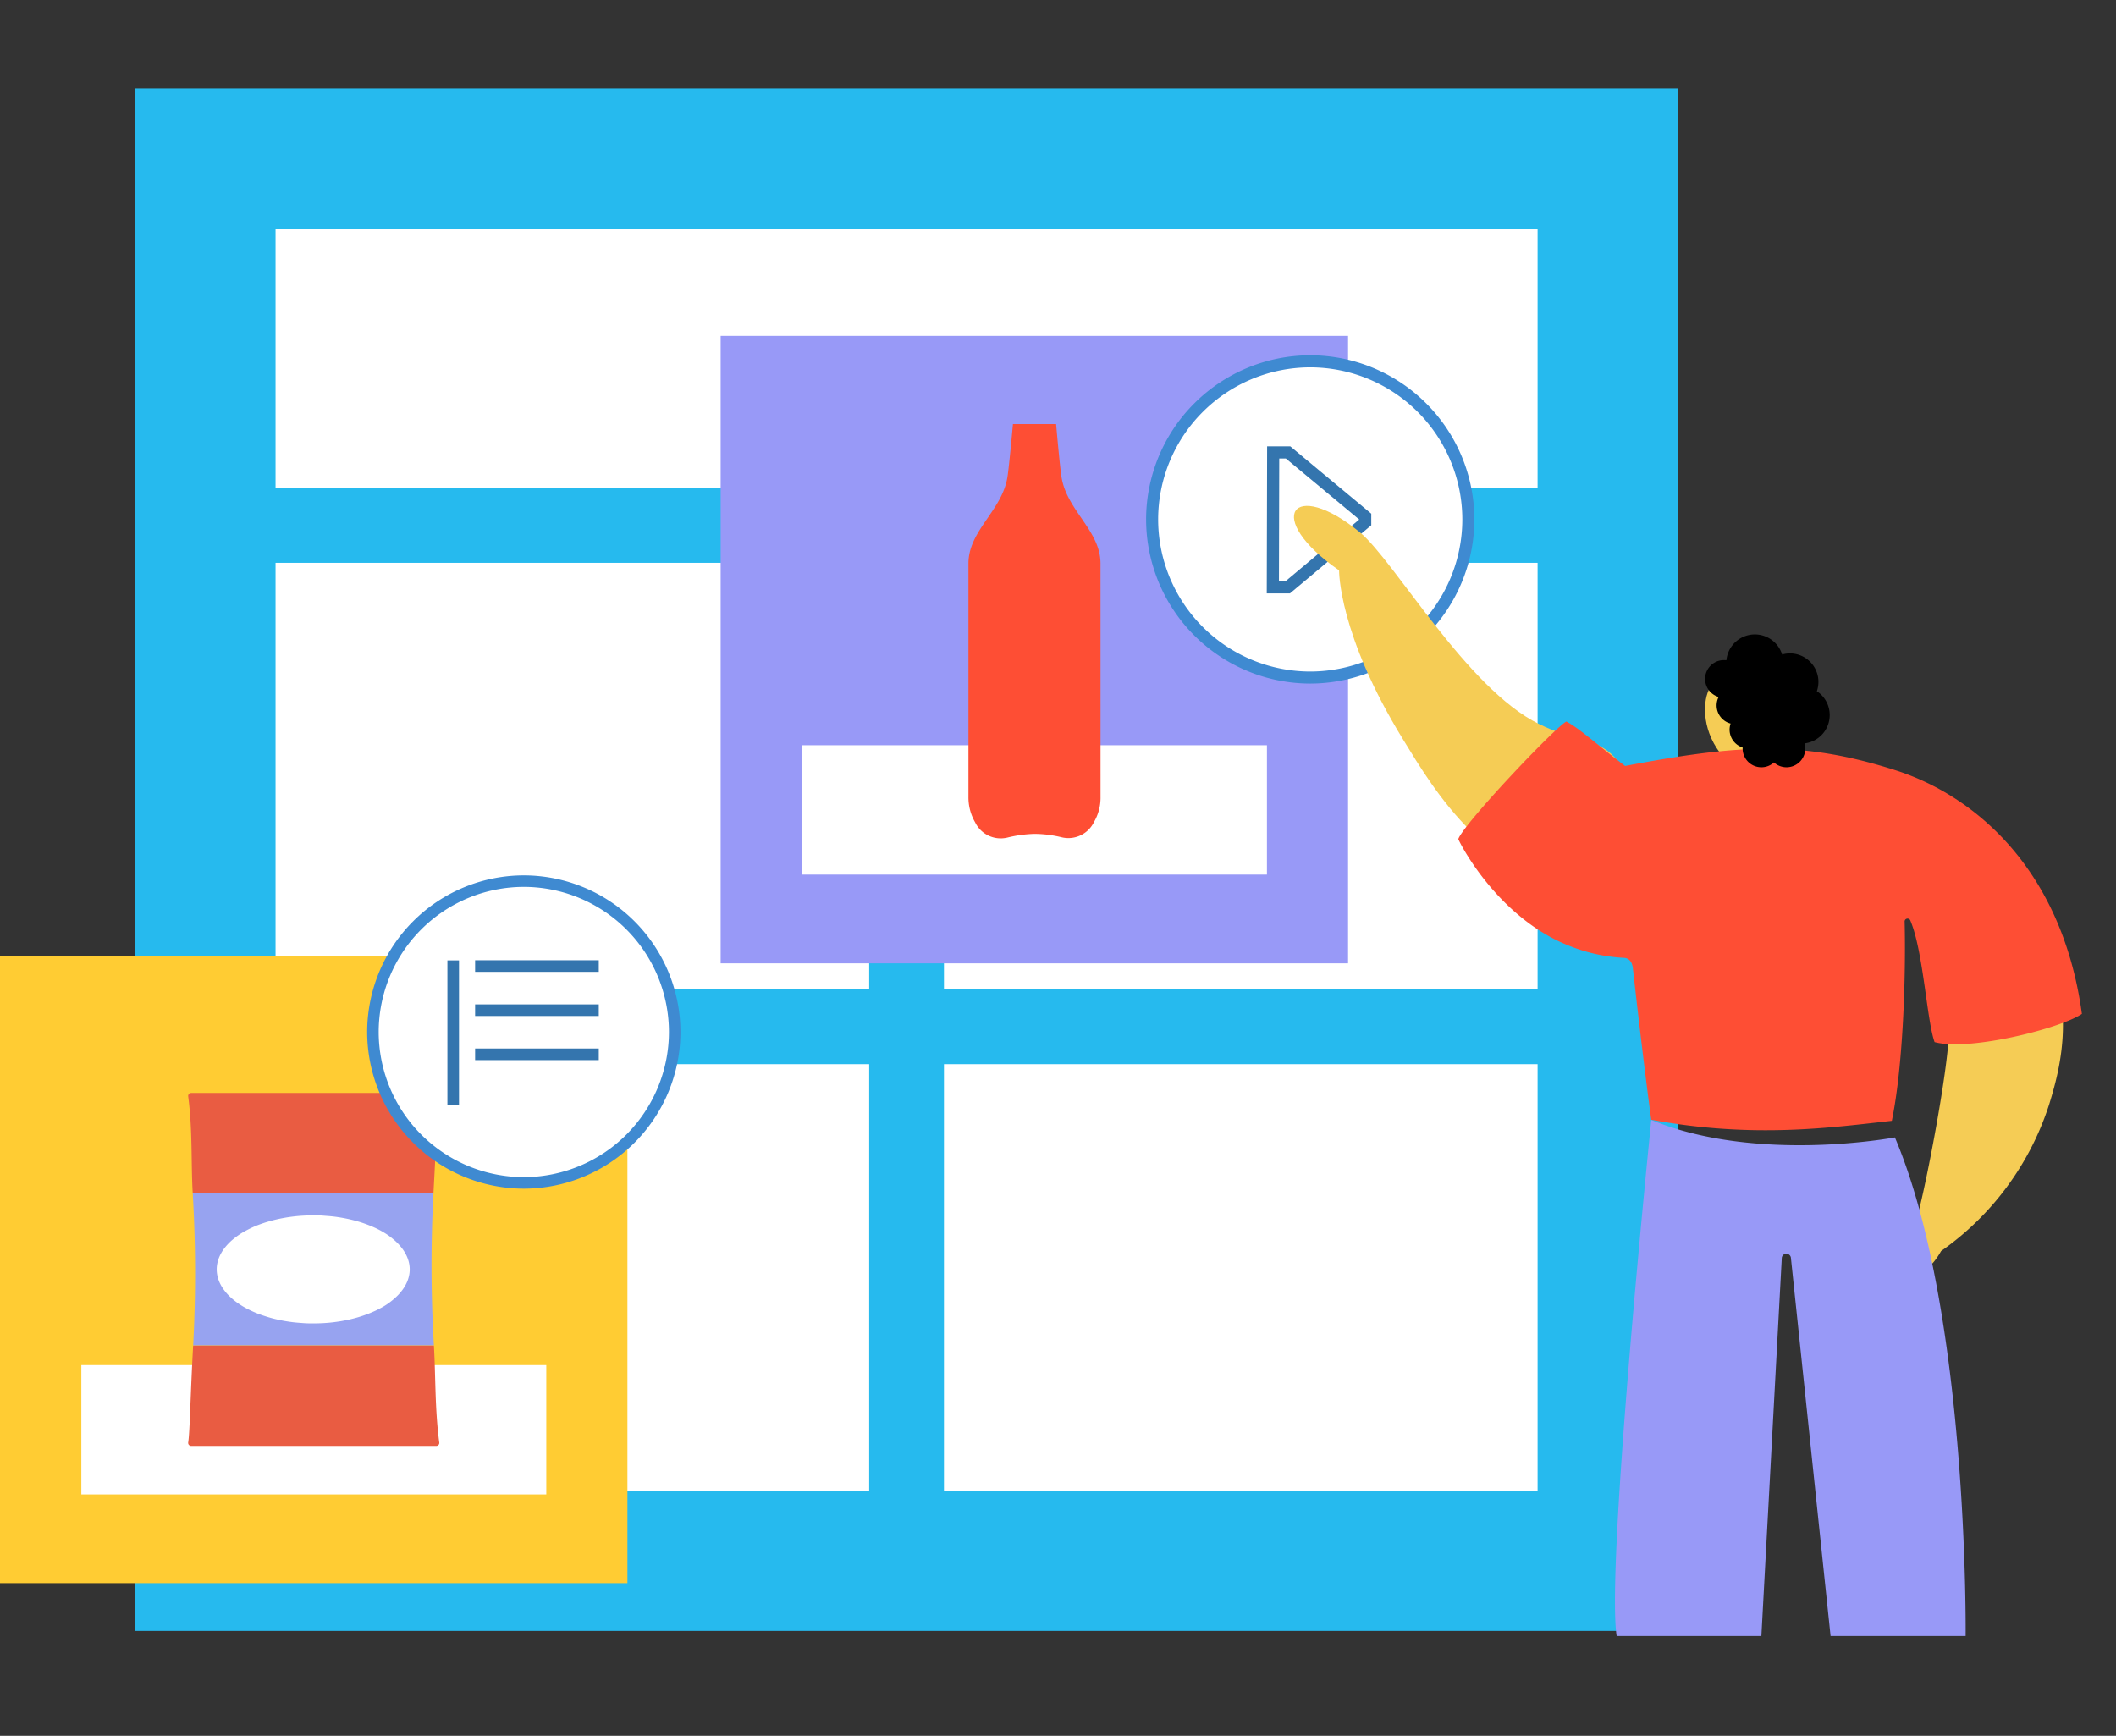 <svg xmlns="http://www.w3.org/2000/svg" width="512" height="420" viewBox="0 0 512 420">
  <rect x="0" y="0" width="512" height="420" fill="#333333" stroke="none"/>
  <g id="Raggruppa_4292" data-name="Raggruppa 4292" transform="translate(-1045 -2890)">
    <g id="Raggruppa_4117" data-name="Raggruppa 4117" transform="translate(-6190.301 4558.804)">
      <rect id="Rettangolo_1794" data-name="Rettangolo 1794" width="373.23" height="373.23" transform="translate(7268.046 -1647.416)" fill="#26baee"/>
      <g id="Raggruppa_3020" data-name="Raggruppa 3020" transform="translate(7301.975 -1613.486)">
        <rect id="Rettangolo_1795" data-name="Rettangolo 1795" width="143.637" height="103.204" transform="translate(0 80.866)" fill="#fff"/>
        <rect id="Rettangolo_1796" data-name="Rettangolo 1796" width="143.637" height="103.204" transform="translate(161.733 80.866)" fill="#fff"/>
        <rect id="Rettangolo_1797" data-name="Rettangolo 1797" width="143.637" height="103.204" transform="translate(161.733 202.166)" fill="#fff"/>
        <rect id="Rettangolo_1798" data-name="Rettangolo 1798" width="143.637" height="103.204" transform="translate(0 202.166)" fill="#fff"/>
        <rect id="Rettangolo_1799" data-name="Rettangolo 1799" width="305.37" height="62.77" fill="#fff"/>
      </g>
      <rect id="Rettangolo_1821" data-name="Rettangolo 1821" width="151.815" height="151.815" transform="translate(7409.672 -1587.535)" fill="#9899f7"/>
      <rect id="Rettangolo_1822" data-name="Rettangolo 1822" width="112.503" height="31.297" transform="translate(7429.353 -1488.487)" fill="#fff"/>
      <g id="Raggruppa_3275" data-name="Raggruppa 3275" transform="translate(7469.632 -1566.194)">
        <path id="Tracciato_2203" data-name="Tracciato 2203" d="M7602.278-1497.552c0-7.985-8.152-12.8-9.44-20.944-.433-2.735-1.3-12.8-1.3-12.8h-10.446s-.9,10.062-1.329,12.8c-1.287,8.145-9.439,12.959-9.439,20.944v56.463a12.014,12.014,0,0,0,1.617,6.157,6.88,6.88,0,0,0,7.759,3.7,30.738,30.738,0,0,1,6.6-.905,28.206,28.206,0,0,1,6.524.81A6.893,6.893,0,0,0,7600.7-1435a11.67,11.67,0,0,0,1.586-6.089Z" transform="translate(-7570.326 1531.292)" fill="#fe4e34"/>
      </g>
      <g id="Raggruppa_4111" data-name="Raggruppa 4111" transform="translate(7235.302 -1437.557)">
        <g id="Raggruppa_3276" data-name="Raggruppa 3276">
          <rect id="Rettangolo_1821-2" data-name="Rettangolo 1821" width="151.815" height="151.815" fill="#fc3"/>
          <rect id="Rettangolo_1822-2" data-name="Rettangolo 1822" width="112.503" height="31.297" transform="translate(19.68 99.048)" fill="#fff"/>
        </g>
        <path id="Tracciato_3607" data-name="Tracciato 3607" d="M7300.4-1189.088a.726.726,0,0,0,.6.835.721.721,0,0,0,.123.01h59.309a.726.726,0,0,0,.726-.725.851.851,0,0,0-.007-.1c-1.085-8.205-.859-16.07-1.3-23.47H7301.6C7300.906-1200.094,7300.813-1191.7,7300.4-1189.088Z" transform="translate(-7254.865 1306.85)" fill="#e95c42"/>
        <path id="Tracciato_3608" data-name="Tracciato 3608" d="M7361.146-1299.062a.725.725,0,0,0-.6-.829.8.8,0,0,0-.116-.009h-59.309a.732.732,0,0,0-.731.733.736.736,0,0,0,.006.093c1.092,8.2.666,16.07,1.1,23.47h58.244C7360.421-1288.083,7360.733-1296.474,7361.146-1299.062Z" transform="translate(-7254.863 1333.108)" fill="#e95c42"/>
        <path id="Tracciato_3609" data-name="Tracciato 3609" d="M7360.219-1265.166h-58.244a326.652,326.652,0,0,1,.106,36.777h58.245A328.158,328.158,0,0,1,7360.219-1265.166Z" transform="translate(-7255.34 1322.668)" fill="#97a3f0"/>
        <path id="Tracciato_3610" data-name="Tracciato 3610" d="M7333.646-1257.574c.766,0,1.524,0,2.29.066s1.51.106,2.262.186,1.49.186,2.222.313,1.451.266,2.156.433,1.4.345,2.076.546,1.331.426,1.964.665,1.25.492,1.843.759,1.159.559,1.7.865,1.051.619,1.538.952q.691.483,1.33,1.031a13.289,13.289,0,0,1,1.178,1.1,12.794,12.794,0,0,1,.979,1.158,9.859,9.859,0,0,1,.771,1.211,8.25,8.25,0,0,1,.56,1.244,8.1,8.1,0,0,1,.339,1.271,7.354,7.354,0,0,1,0,2.562,8.086,8.086,0,0,1-.339,1.271,8.247,8.247,0,0,1-.56,1.245,9.841,9.841,0,0,1-.771,1.2,12.162,12.162,0,0,1-.979,1.165,14.423,14.423,0,0,1-1.178,1.1q-.639.548-1.33,1.031a16.118,16.118,0,0,1-1.538.952c-.538.286-1.1.592-1.7.858s-1.2.526-1.843.765-1.291.459-1.964.665-1.364.386-2.076.552-1.424.307-2.156.432-1.471.227-2.222.313-1.5.146-2.262.186-1.524.06-2.29.06-1.53,0-2.29-.06-1.516-.106-2.269-.186-1.49-.193-2.223-.313-1.45-.273-2.155-.432-1.4-.346-2.07-.552-1.33-.419-2-.665-1.25-.492-1.836-.765-1.158-.559-1.7-.858-1.051-.619-1.538-.952a16.862,16.862,0,0,1-1.364-1.031,14.667,14.667,0,0,1-1.178-1.1,12.081,12.081,0,0,1-.978-1.165,9.848,9.848,0,0,1-.772-1.2,8.971,8.971,0,0,1-.559-1.245,8.088,8.088,0,0,1-.333-1.271,7.307,7.307,0,0,1,0-2.562,8.1,8.1,0,0,1,.333-1.271,9.02,9.02,0,0,1,.559-1.244,9.866,9.866,0,0,1,.772-1.211,12.784,12.784,0,0,1,.978-1.158,13.426,13.426,0,0,1,1.178-1.1,17.066,17.066,0,0,1,1.364-1.031,16.122,16.122,0,0,1,1.538-.952c.539-.286,1.111-.592,1.7-.865s1.2-.526,1.836-.759,1.292-.459,2-.665,1.365-.38,2.07-.546,1.424-.306,2.155-.433,1.472-.226,2.223-.313,1.5-.146,2.269-.186S7332.882-1257.574,7333.646-1257.574Z" transform="translate(-7257.833 1320.386)" fill="#fff"/>
      </g>
      <g id="Raggruppa_4113" data-name="Raggruppa 4113" transform="translate(7512.617 -1582.84)">
        <g id="Ellisse_1292" data-name="Ellisse 1292">
          <g id="Raggruppa_4112" data-name="Raggruppa 4112">
            <circle id="Ellisse_1423" data-name="Ellisse 1423" cx="38.255" cy="38.255" r="38.255" transform="translate(1.459 1.459)" fill="#fff"/>
            <path id="Tracciato_3611" data-name="Tracciato 3611" d="M7671.5-1475.664a39.759,39.759,0,0,1-39.713-39.714,39.758,39.758,0,0,1,39.713-39.713,39.758,39.758,0,0,1,39.713,39.713A39.759,39.759,0,0,1,7671.5-1475.664Zm0-76.51a36.838,36.838,0,0,0-36.8,36.8,36.838,36.838,0,0,0,36.8,36.8,36.837,36.837,0,0,0,36.8-36.8A36.837,36.837,0,0,0,7671.5-1552.174Z" transform="translate(-7631.783 1555.091)" fill="#3f8ad1"/>
          </g>
        </g>
        <g id="Tracciato_709" data-name="Tracciato 709" transform="translate(29.195 22.03)">
          <path id="Tracciato_3612" data-name="Tracciato 3612" d="M7679.133-1488.008h-5.609l.087-35.587h5.6l19.6,16.3v2.8Zm-2.659-2.943h1.59l17.8-14.913v-.05l-17.72-14.738h-1.6Z" transform="translate(-7673.523 1523.595)" fill="#3475ae"/>
        </g>
      </g>
      <g id="Raggruppa_4114" data-name="Raggruppa 4114" transform="translate(7548.394 -1546.401)">
        <path id="Tracciato_3613" data-name="Tracciato 3613" d="M7826.307-1440.04c-1.688,2.842-2.1,9.668,2.42,15.686,2.53,3.33,7.582,6.66,12.932,6.172s-6.284-14.332-8.326-18.172S7826.307-1440.04,7826.307-1440.04Z" transform="translate(-7725.67 1484.072)" fill="#f5cc55"/>
        <path id="Tracciato_3614" data-name="Tracciato 3614" d="M7903.273-1278.424a69.193,69.193,0,0,0,26.132-35.434c2.6-8.393,5.816-20.848.443-35.923-4.041-11.334-26.242-4.118-25.532,2.354,1.021,9.78,1.11,14.564.51,20.659-1.232,11.967-6.15,37.432-8.381,43.838C7892.117-1270.564,7898.877-1270.564,7903.273-1278.424Z" transform="translate(-7746.688 1458.73)" fill="#f5cc55"/>
        <path id="Tracciato_3615" data-name="Tracciato 3615" d="M7802.771-1290.566s-11.012,107.679-8.38,124.863h35.023l4.929-91.338a1.112,1.112,0,0,1,1.065-1.155,1.111,1.111,0,0,1,1.155,1.066l9.591,91.427h32.681s.832-78.339-17.117-120.645C7861.718-1286.348,7828.481-1279.987,7802.771-1290.566Z" transform="translate(-7716.311 1439.146)" fill="#9899f7"/>
        <path id="Tracciato_3616" data-name="Tracciato 3616" d="M7693.851-1487.391s-.221,15.4,15.542,41.007c7.4,12.056,21.014,35.367,46.812,35.678,19.373.234,10.779-28.185,1.777-33.569-8.337-4.984-6.938-1.609-15.8-5.961-17.406-8.547-34.89-39.4-43.293-46.357C7682.573-1509.981,7675.38-1500.146,7693.851-1487.391Z" transform="translate(-7682.933 1502.993)" fill="#f5cc55"/>
        <path id="Tracciato_3617" data-name="Tracciato 3617" d="M7845.791-1416.54c-23.235-7.482-38.687-6.194-65.651-1.11-7.293-5.55-10.7-8.825-14.2-10.757-2.753,1.388-24.8,24.689-26.165,28.452,1.266,2.8,10.546,19.537,27.02,25.887a41.249,41.249,0,0,0,12.933,2.842c1.454,0,2.142,1.11,2.3,2.542,1.588,14.264,3.331,28.518,4.44,36.633,24.911,4.63,43.949,1.832,58.214.266,2.786-13.432,3.418-35.656,3.1-48.166a.71.71,0,0,1,.648-.767.71.71,0,0,1,.728.467c3.13,7.249,3.985,24.234,5.872,29.418,8.359,2.287,30.539-3.331,35.646-6.827C7885.7-1393.772,7863.663-1410.789,7845.791-1416.54Z" transform="translate(-7700.018 1480.576)" fill="#fe4e34"/>
        <path id="Tracciato_3618" data-name="Tracciato 3618" d="M7855.313-1439.027a6.9,6.9,0,0,0-3.108-5.761,6.9,6.9,0,0,0-4.272-8.78,6.9,6.9,0,0,0-2.243-.378,6.646,6.646,0,0,0-1.887.277,6.917,6.917,0,0,0-8.658-4.55,6.917,6.917,0,0,0-4.83,5.938,4.551,4.551,0,0,0-5.113,3.91,4.552,4.552,0,0,0,3.237,4.971,4.541,4.541,0,0,0,2,6.1,4.556,4.556,0,0,0,.893.339,4.541,4.541,0,0,0,2.825,5.767l.084.028v.223a4.541,4.541,0,0,0,4.525,4.555,4.535,4.535,0,0,0,3.057-1.169,4.541,4.541,0,0,0,6.413-.329,4.54,4.54,0,0,0,1.169-3.057,4.907,4.907,0,0,0-.166-1.221A6.893,6.893,0,0,0,7855.313-1439.027Z" transform="translate(-7725.681 1489.63)"/>
      </g>
      <g id="Raggruppa_4116" data-name="Raggruppa 4116" transform="translate(7324.146 -1457.001)">
        <g id="Ellisse_1322" data-name="Ellisse 1322" transform="translate(0 0)">
          <g id="Raggruppa_4115" data-name="Raggruppa 4115">
            <circle id="Ellisse_1424" data-name="Ellisse 1424" cx="36.508" cy="36.508" r="36.508" transform="translate(1.392 1.392)" fill="#fff"/>
            <path id="Tracciato_3619" data-name="Tracciato 3619" d="M7400.223-1299.376a37.943,37.943,0,0,1-37.9-37.9,37.943,37.943,0,0,1,37.9-37.9,37.943,37.943,0,0,1,37.9,37.9A37.943,37.943,0,0,1,7400.223-1299.376Zm0-73.016a35.156,35.156,0,0,0-35.116,35.116,35.156,35.156,0,0,0,35.116,35.115,35.156,35.156,0,0,0,35.116-35.115A35.156,35.156,0,0,0,7400.223-1372.393Z" transform="translate(-7362.324 1375.177)" fill="#3f8ad1"/>
          </g>
        </g>
        <g id="Raggruppa_3165-2" data-name="Raggruppa 3165-2" transform="translate(19.412 20.536)">
          <g id="Tracciato_2093-5" data-name="Tracciato 2093-5" transform="translate(6.705)">
            <rect id="Rettangolo_2862" data-name="Rettangolo 2862" width="29.918" height="2.808" fill="#3475ae"/>
          </g>
          <g id="Tracciato_2094-3" data-name="Tracciato 2094-3" transform="translate(6.705 10.68)">
            <rect id="Rettangolo_2863" data-name="Rettangolo 2863" width="29.918" height="2.808" fill="#3475ae"/>
          </g>
          <g id="Tracciato_2095-3" data-name="Tracciato 2095-3" transform="translate(6.705 21.359)">
            <rect id="Rettangolo_2864" data-name="Rettangolo 2864" width="29.918" height="2.808" fill="#3475ae"/>
          </g>
          <g id="Tracciato_2093-6" data-name="Tracciato 2093-6" transform="translate(0 0.032)">
            <rect id="Rettangolo_2865" data-name="Rettangolo 2865" width="2.808" height="34.992" fill="#3475ae"/>
          </g>
        </g>
      </g>
    </g>
    <rect id="Rettangolo_3079" data-name="Rettangolo 3079" width="512" height="420" transform="translate(1045 2890)" fill="none"/>
  </g>
</svg>
